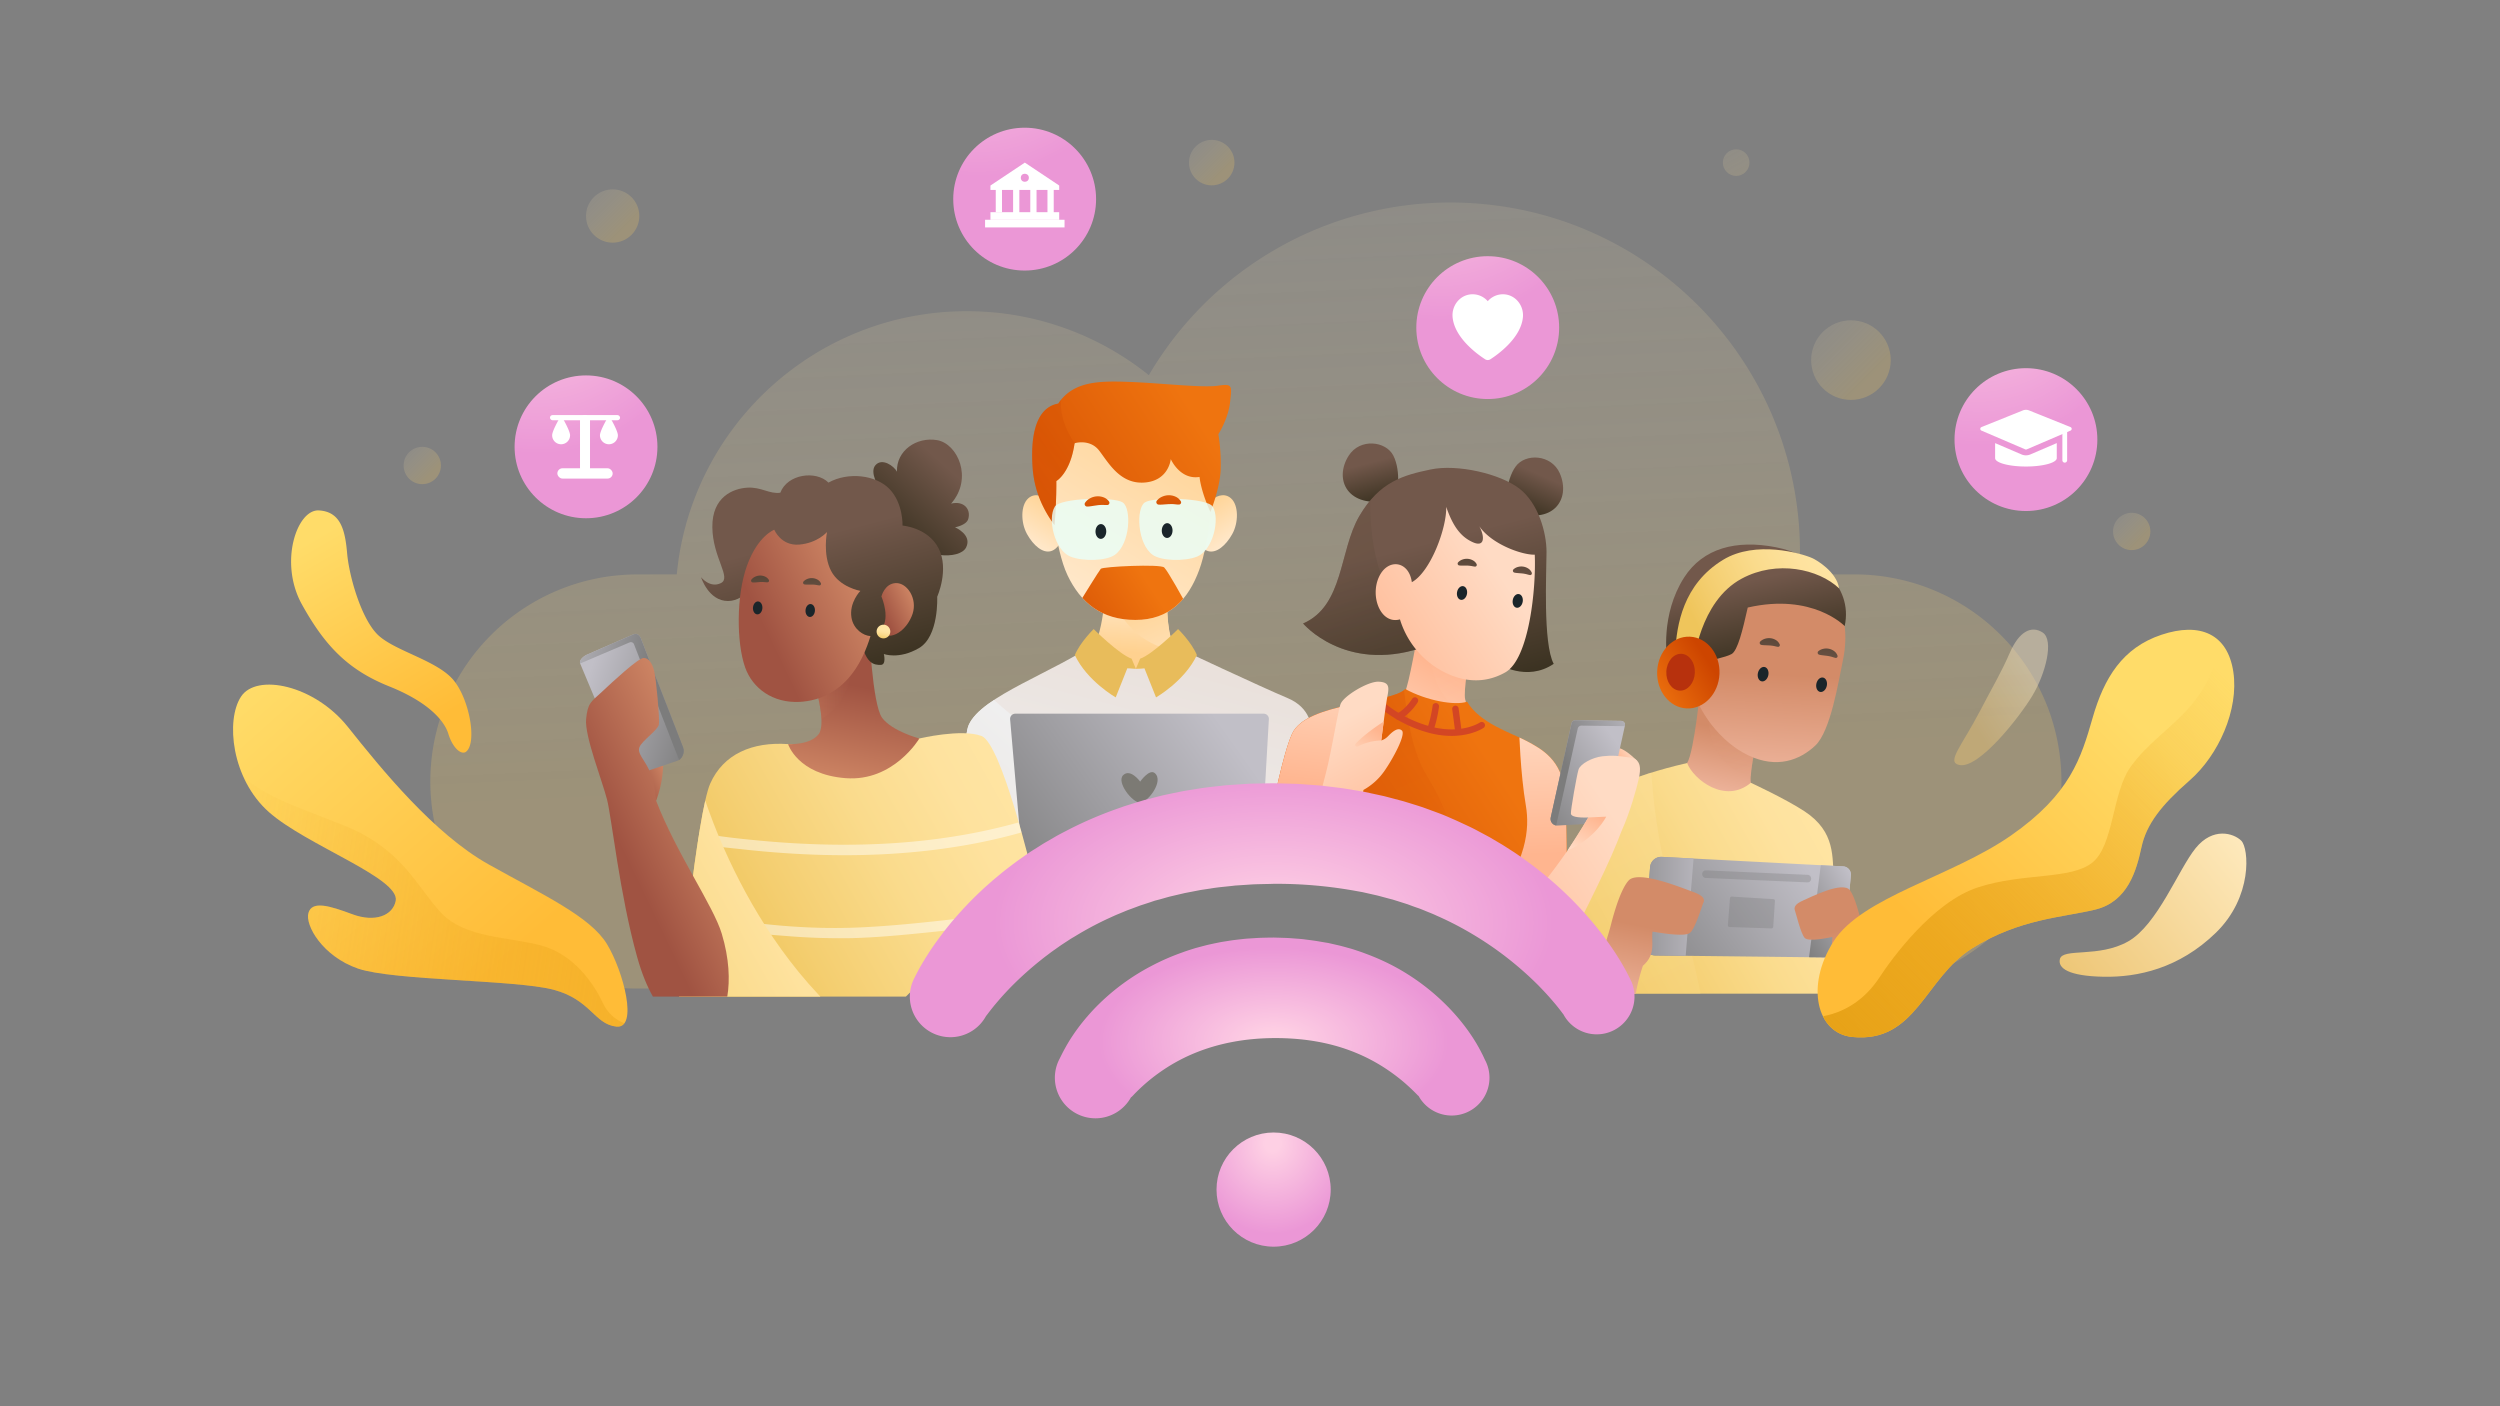<svg xmlns="http://www.w3.org/2000/svg" xmlns:xlink="http://www.w3.org/1999/xlink" viewBox="0 0 1920 1080">
  <rect x="0" y="0" width="1920" height="1080" fill="#808080" stroke="none"/>
  <defs>
    <linearGradient id="linear-gradient" x1="1227.29" x2="1411.15" y1="736.76" y2="633.72" gradientUnits="userSpaceOnUse">
      <stop offset="0" stop-color="#efc55b"/>
      <stop offset=".2" stop-color="#f4ce70"/>
      <stop offset=".52" stop-color="#fadb8c"/>
      <stop offset=".79" stop-color="#fee29e"/>
      <stop offset="1" stop-color="#ffe5a4"/>
    </linearGradient>
    <linearGradient id="linear-gradient-2" x1="1315.28" x2="1326.09" y1="614.78" y2="560.09" gradientUnits="userSpaceOnUse">
      <stop offset="0" stop-color="#f1b9a2"/>
      <stop offset="1" stop-color="#d38b68"/>
    </linearGradient>
    <linearGradient id="linear-gradient-3" x1="647.28" x2="663.84" y1="611.68" y2="527.92" gradientUnits="userSpaceOnUse">
      <stop offset=".01" stop-color="#d38b68"/>
      <stop offset="1" stop-color="#a05342"/>
    </linearGradient>
    <linearGradient id="linear-gradient-4" x1="1161.36" x2="958.28" y1="600.3" y2="733.09" gradientUnits="userSpaceOnUse">
      <stop offset=".02" stop-color="#ef740f"/>
      <stop offset="1" stop-color="#cd4500"/>
    </linearGradient>
    <linearGradient id="linear-gradient-5" x1="1117.91" x2="1086.97" y1="538.08" y2="419.15" gradientUnits="userSpaceOnUse">
      <stop offset="0" stop-color="#38301f"/>
      <stop offset="1" stop-color="#72584b"/>
    </linearGradient>
    <linearGradient id="linear-gradient-6" x1="1167.6" x2="1244.83" y1="629.55" y2="574.66" gradientUnits="userSpaceOnUse">
      <stop offset=".04" stop-color="#7c7c7c"/>
      <stop offset="1" stop-color="#c1bfc7"/>
    </linearGradient>
    <linearGradient id="linear-gradient-7" x1="130.46" x2="354.41" y1="600.72" y2="787.93" gradientTransform="rotate(8.4 638.415 923.936)" gradientUnits="userSpaceOnUse">
      <stop offset=".01" stop-color="#ffdc69"/>
      <stop offset="1" stop-color="#ffbc37"/>
    </linearGradient>
    <linearGradient xlink:href="#linear-gradient-7" id="linear-gradient-8" x1="1725.56" x2="1528.42" y1="618.08" y2="740.77" gradientTransform="rotate(-13.6 1468.255 886.478)"/>
    <linearGradient xlink:href="#linear-gradient-6" id="linear-gradient-9" x1="1247.42" x2="1387.62" y1="764.21" y2="664.57"/>
    <linearGradient id="linear-gradient-10" x1="1072.38" x2="1113.18" y1="586.6" y2="514.12" gradientUnits="userSpaceOnUse">
      <stop offset=".06" stop-color="#ffdbc4"/>
      <stop offset="1" stop-color="#ffb58f"/>
    </linearGradient>
    <linearGradient id="linear-gradient-11" x1="901.32" x2="848.04" y1="474.41" y2="675.53" gradientUnits="userSpaceOnUse">
      <stop offset=".04" stop-color="#e9dfd9"/>
      <stop offset="1" stop-color="#efefef"/>
    </linearGradient>
    <linearGradient id="linear-gradient-12" x1="874.66" x2="871.14" y1="446.97" y2="501.37" gradientUnits="userSpaceOnUse">
      <stop offset=".06" stop-color="#ffebd2"/>
      <stop offset="1" stop-color="#ffd18f"/>
    </linearGradient>
    <linearGradient xlink:href="#linear-gradient-12" id="linear-gradient-13" x1="812.68" x2="919.56" y1="488.07" y2="313.99"/>
    <linearGradient xlink:href="#linear-gradient-4" id="linear-gradient-14" x1="921.99" x2="749.89" y1="316.62" y2="429.15"/>
    <linearGradient xlink:href="#linear-gradient-6" id="linear-gradient-15" x1="396.71" x2="487.03" y1="589.53" y2="525.34" gradientTransform="matrix(-.93 .38 .19 1.11 802.11 -241.26)"/>
    <linearGradient xlink:href="#linear-gradient" id="linear-gradient-16" x1="554.28" x2="783.96" y1="715.05" y2="586.33"/>
    <linearGradient id="linear-gradient-17" x1="920.58" x2="957.54" y1="-219.81" y2="616.03" gradientUnits="userSpaceOnUse">
      <stop offset="0" stop-color="#fff" stop-opacity="0"/>
      <stop offset=".97" stop-color="#edc564"/>
    </linearGradient>
    <linearGradient xlink:href="#linear-gradient" id="linear-gradient-19" x1="1330.99" x2="1148.28" y1="961.35" y2="547.76"/>
    <linearGradient xlink:href="#linear-gradient-2" id="linear-gradient-21" x1="1377.23" x2="1333.49" y1="634.39" y2="535.38"/>
    <linearGradient xlink:href="#linear-gradient-2" id="linear-gradient-22" x1="1355.63" x2="1356.35" y1="605.02" y2="517.12" gradientTransform="rotate(2.6 1344.637 541.308)"/>
    <linearGradient xlink:href="#linear-gradient-5" id="linear-gradient-23" x1="1352.59" x2="1336.18" y1="509.85" y2="446.79" gradientTransform="rotate(2.6 1344.637 541.308)"/>
    <linearGradient xlink:href="#linear-gradient" id="linear-gradient-24" x1="1297.63" x2="1400.05" y1="477.28" y2="419.88" gradientTransform="rotate(2.6 1344.637 541.308)"/>
    <linearGradient xlink:href="#linear-gradient-4" id="linear-gradient-25" x1="1266.55" x2="1309.86" y1="539.37" y2="508.58" gradientTransform="rotate(90 1297.2 518.2)"/>
    <linearGradient xlink:href="#linear-gradient-5" id="linear-gradient-26" x1="1394.51" x2="1391.81" y1="532.6" y2="583.45" gradientTransform="rotate(2.2 3195.391 828.291)"/>
    <linearGradient xlink:href="#linear-gradient-5" id="linear-gradient-27" x1="1349.59" x2="1346.89" y1="530.21" y2="581.06" gradientTransform="rotate(2.2 3195.391 828.291)"/>
    <linearGradient xlink:href="#linear-gradient-6" id="linear-gradient-29" x1="1206.39" x2="1298.55" y1="711.63" y2="711.63" gradientTransform="translate(17.54 -28.43)"/>
    <linearGradient xlink:href="#linear-gradient-6" id="linear-gradient-30" x1="1377.44" x2="1431.31" y1="728.76" y2="693.19" gradientTransform="rotate(3.2 1426.823 745.051)"/>
    <linearGradient xlink:href="#linear-gradient-2" id="linear-gradient-31" x1="1253.73" x2="1267.27" y1="780.99" y2="712.5"/>
    <linearGradient xlink:href="#linear-gradient-2" id="linear-gradient-32" x1="1271.69" x2="1283.59" y1="776.23" y2="716.05" gradientTransform="matrix(-1 0 0 1 2690 0)"/>
    <linearGradient xlink:href="#linear-gradient-10" id="linear-gradient-34" x1="1164.53" x2="1119.4" y1="588.85" y2="486.68"/>
    <linearGradient xlink:href="#linear-gradient-11" id="linear-gradient-36" x1="696.67" x2="830" y1="747.04" y2="598.89"/>
    <linearGradient xlink:href="#linear-gradient-12" id="linear-gradient-38" x1="941.62" x2="897.94" y1="538.88" y2="440"/>
    <linearGradient xlink:href="#linear-gradient-12" id="linear-gradient-39" x1="787.28" x2="812.79" y1="423.56" y2="382.02"/>
    <linearGradient xlink:href="#linear-gradient-12" id="linear-gradient-40" x1="779.6" x2="805.1" y1="423.56" y2="382.02" gradientTransform="matrix(-1 0 0 1 1727.44 0)"/>
    <linearGradient xlink:href="#linear-gradient-4" id="linear-gradient-42" x1="885.85" x2="800.53" y1="449.91" y2="505.69"/>
    <linearGradient xlink:href="#linear-gradient-4" id="linear-gradient-44" x1="730.94" x2="818.8" y1="440.48" y2="342.86"/>
    <linearGradient xlink:href="#linear-gradient-4" id="linear-gradient-45" x1="897.14" x2="897.86" y1="358.7" y2="400.46"/>
    <linearGradient xlink:href="#linear-gradient-4" id="linear-gradient-46" x1="842.08" x2="842.8" y1="359.65" y2="401.41"/>
    <linearGradient xlink:href="#linear-gradient-6" id="linear-gradient-47" x1="752.58" x2="938.88" y1="689.73" y2="557.33"/>
    <linearGradient xlink:href="#linear-gradient-3" id="linear-gradient-48" x1="515.57" x2="489.32" y1="591.43" y2="604.01"/>
    <linearGradient xlink:href="#linear-gradient-6" id="linear-gradient-50" x1="437.04" x2="515.97" y1="548.56" y2="515.36" gradientTransform="matrix(-.93 .38 .19 1.11 802.11 -241.26)"/>
    <linearGradient xlink:href="#linear-gradient" id="linear-gradient-52" x1="445.36" x2="630.34" y1="795.55" y2="691.88"/>
    <linearGradient xlink:href="#linear-gradient-3" id="linear-gradient-54" x1="607.1" x2="654.95" y1="529.79" y2="529.79"/>
    <linearGradient xlink:href="#linear-gradient-5" id="linear-gradient-55" x1="682.64" x2="731.1" y1="416.28" y2="362.43"/>
    <linearGradient xlink:href="#linear-gradient-5" id="linear-gradient-56" x1="653.47" x2="624.79" y1="522.68" y2="412.45"/>
    <linearGradient xlink:href="#linear-gradient-4" id="linear-gradient-58" x1="1122.57" x2="998.13" y1="805.36" y2="523.68"/>
    <linearGradient xlink:href="#linear-gradient-10" id="linear-gradient-59" x1="1014.39" x2="1002.87" y1="500.41" y2="603.77"/>
    <linearGradient xlink:href="#linear-gradient-10" id="linear-gradient-60" x1="1196.55" x2="1200.87" y1="543.2" y2="655.52"/>
    <linearGradient xlink:href="#linear-gradient-5" id="linear-gradient-61" x1="1058.69" x2="1050.27" y1="388.21" y2="355.84"/>
    <linearGradient xlink:href="#linear-gradient-5" id="linear-gradient-62" x1="1062.08" x2="1053.66" y1="389.42" y2="357.05" gradientTransform="matrix(-.99 -.16 -.16 .99 2279.06 177.97)"/>
    <linearGradient xlink:href="#linear-gradient-5" id="linear-gradient-64" x1="1113.45" x2="988.29" y1="646.21" y2="362.88"/>
    <linearGradient xlink:href="#linear-gradient-10" id="linear-gradient-65" x1="1159.49" x2="1036.18" y1="435.81" y2="516.44"/>
    <linearGradient xlink:href="#linear-gradient-10" id="linear-gradient-66" x1="1254.94" x2="1242.5" y1="576.5" y2="584.64"/>
    <linearGradient xlink:href="#linear-gradient-6" id="linear-gradient-68" x1="1202.54" x2="1270.83" y1="594.56" y2="565.84"/>
    <linearGradient xlink:href="#linear-gradient-10" id="linear-gradient-69" x1="1254.85" x2="1100.64" y1="629.21" y2="730.05"/>
    <linearGradient xlink:href="#linear-gradient-10" id="linear-gradient-70" x1="1209.56" x2="1226.66" y1="656.27" y2="626.28"/>
    <linearGradient xlink:href="#linear-gradient-5" id="linear-gradient-71" x1="1171.14" x2="1168.58" y1="402.9" y2="451.06"/>
    <linearGradient xlink:href="#linear-gradient-5" id="linear-gradient-72" x1="1128.6" x2="1126.04" y1="400.64" y2="448.8"/>
    <linearGradient xlink:href="#linear-gradient-3" id="linear-gradient-73" x1="670.48" x2="587.49" y1="443.59" y2="483.36"/>
    <linearGradient xlink:href="#linear-gradient-3" id="linear-gradient-74" x1="705.65" x2="678.26" y1="458.48" y2="471.61"/>
    <linearGradient xlink:href="#linear-gradient-5" id="linear-gradient-75" x1="628.84" x2="626.44" y1="416.02" y2="461.05" gradientTransform="matrix(1 -.09 .09 1 -41.93 57.11)"/>
    <linearGradient xlink:href="#linear-gradient-5" id="linear-gradient-76" x1="589.07" x2="586.68" y1="413.91" y2="458.93" gradientTransform="matrix(1 -.09 .09 1 -41.93 57.11)"/>
    <linearGradient xlink:href="#linear-gradient" id="linear-gradient-77" x1="677.23" x2="678.71" y1="491.39" y2="483.86"/>
    <linearGradient xlink:href="#linear-gradient-3" id="linear-gradient-78" x1="566.51" x2="480.11" y1="616" y2="657.4"/>
    <linearGradient xlink:href="#linear-gradient-10" id="linear-gradient-79" x1="1021.32" x2="1073.64" y1="550.46" y2="652.22"/>
    <linearGradient xlink:href="#linear-gradient-10" id="linear-gradient-80" x1="1034.48" x2="1050.46" y1="587.28" y2="558.9" gradientTransform="rotate(5 1036.953 638.757)"/>
    <linearGradient id="linear-gradient-81" x1="394.17" x2="443" y1="519.8" y2="557.21" gradientTransform="matrix(-1 -.08 -.08 1 1996.51 30.22)" gradientUnits="userSpaceOnUse">
      <stop offset=".04" stop-color="#ffebc0"/>
      <stop offset=".97" stop-color="#edc574"/>
    </linearGradient>
    <linearGradient xlink:href="#linear-gradient-7" id="linear-gradient-82" x1="171.41" x2="277.56" y1="473.89" y2="606.86"/>
    <linearGradient id="linear-gradient-84" x1="122.58" x2="467.25" y1="761.04" y2="761.04" gradientTransform="rotate(8.4 638.415 923.936)" gradientUnits="userSpaceOnUse">
      <stop offset="0" stop-color="#e7a217" stop-opacity="0"/>
      <stop offset="1" stop-color="#e7a217"/>
    </linearGradient>
    <linearGradient xlink:href="#linear-gradient-84" id="linear-gradient-86" x1="1819.48" x2="1469.05" y1="636.61" y2="846.56" gradientTransform="rotate(-13.6 1468.255 886.478)"/>
    <linearGradient xlink:href="#linear-gradient-81" id="linear-gradient-87" x1="1788.6" x2="1621.88" y1="692.12" y2="802.92" gradientTransform="rotate(-5.6 1262.238 1129.535)"/>
    <linearGradient xlink:href="#linear-gradient-17" id="linear-gradient-88" x1="432.21" x2="481.17" y1="127.57" y2="176.53"/>
    <linearGradient xlink:href="#linear-gradient-17" id="linear-gradient-89" x1="297.46" x2="331.77" y1="330.66" y2="364.96"/>
    <linearGradient xlink:href="#linear-gradient-17" id="linear-gradient-90" x1="1610.3" x2="1644.6" y1="381.3" y2="415.6"/>
    <linearGradient xlink:href="#linear-gradient-17" id="linear-gradient-91" x1="897.89" x2="939.68" y1="92.17" y2="133.96"/>
    <linearGradient xlink:href="#linear-gradient-17" id="linear-gradient-92" x1="1293.26" x2="1361.66" y1="51.4" y2="176.68"/>
    <linearGradient xlink:href="#linear-gradient-17" id="linear-gradient-93" x1="1364.27" x2="1437.41" y1="219.31" y2="292.45"/>
    <clipPath id="clip-path">
      <path d="M1225.05 615.62c14-19.37 85.1-32.75 85.1-32.75l34.5 18.31s26.25 12.11 41.11 21.83c24.43 16 21.22 35.92 22.63 52.11s-4.58 88-4.58 88h-210.56s17.83-128.12 31.8-147.5Z" class="cls-1"/>
    </clipPath>
    <clipPath id="clip-path-2">
      <path d="M1306.18 525.83s-4.84 51-10.47 60.21c4.93 12.68 29.23 31.69 48.94 15.14-1.4-8.1 5.92-39.14 5.92-39.14Z" class="cls-2"/>
    </clipPath>
    <clipPath id="clip-path-3">
      <path d="m1276.23 658.07 139.34 7.31a6.29 6.29 0 0 1 5.92 6.88L1416 729.7a6.28 6.28 0 0 1-6.33 5.68l-138.58-1.59a8.57 8.57 0 0 1-8.44-9.24l4.61-58.6a8.56 8.56 0 0 1 8.97-7.88Z" class="cls-9"/>
    </clipPath>
    <clipPath id="clip-path-4">
      <path d="M1089 485.79s-7 40.08-9.84 45.2-13.12 8-13.12 8 12.16 20.16 35.52 22.08 31.78-11.56 31.78-11.56-8.42-6-8.42-15.64 3.84-34.24 3.84-34.24Z" class="cls-10"/>
    </clipPath>
    <clipPath id="clip-path-5">
      <path d="M738.92 672.27s-1.51-100.53 5.08-115.52c9.92-22.4 66.08-40.64 98.5-63.68l59.28 3.19s68.14 32 86.7 39.69 19.2 22.4 19.52 31.36-9.6 52.48-9.6 52.48-70.68 72-259.48 52.48Z" class="cls-11"/>
    </clipPath>
    <clipPath id="clip-path-6">
      <path d="M847.92 464.38s-1.69 19.45-6.64 29.31c4.75 12.92 17.43 18.7 31.78 19.92s28.76-17.35 28.76-17.35-5.59-6.9-5.46-34.51c-23.6-5.21-48.44 2.63-48.44 2.63Z" class="cls-12"/>
    </clipPath>
    <clipPath id="clip-path-7">
      <path d="M807.08 378.7s2.88 42.37 12.8 63.17 25.92 34.24 52.12 34.24 40.64-15.68 49-38.4 9.6-59 9.6-59-7.36-56.19-61.76-56.19-61.76 56.18-61.76 56.18Z" class="cls-13"/>
    </clipPath>
    <clipPath id="clip-path-8">
      <path d="M825.3 340.4s11.7-3.65 18.9 5.71S860.28 372 879 370.59s20.16-18 20.16-18 7 16.1 22.08 13.7c1.44 12.48 8.36 26.9 8.36 26.9s7.4-18.1 7.88-32.74a143.68 143.68 0 0 0-1.76-27s7.6-11.76 9-24.72 1.92-14.16-9.6-12.48-42.4-1.92-66.32-2.88-44.32-1-56.08 16.56c-21.12 3.84-20.64 35-19.68 49.2s5.68 29 16.79 44.13c1.69-18.45 1.45-33.81 1.45-33.81s10.72-5.96 14.02-29.05Z" class="cls-14"/>
    </clipPath>
    <clipPath id="clip-path-9">
      <path d="m486.53 487.15-35.74 15.64c-2 .86-6.24 3.9-5.24 6.79l35.63 85a2.72 2.72 0 0 0 3.46 1.8l35.7-12.17c3.63-1.24 5.73-6.34 4.22-10.26l-32.47-83.94c-1.28-2.58-3.16-3.86-5.56-2.86Z" class="cls-15"/>
    </clipPath>
    <clipPath id="clip-path-10">
      <path d="M521.48 765.39s13.92-141.12 24-163.68 32.16-32.16 59.76-30.24 100.83-4.32 100.83-4.32 32.46-7.69 47.73-1.92 38.76 104.64 38.76 104.64l-96.84 95.52Z" class="cls-16"/>
    </clipPath>
    <clipPath id="clip-path-11">
      <path d="M667.4 482.19s2.4 58.8 10.08 69.12 28.59 15.84 28.59 15.84-19.71 33.36-56.67 30.48-44.16-26.16-44.16-26.16 17 1 23.52-7.68-3.89-41.52-3.89-41.52Z" class="cls-3"/>
    </clipPath>
    <clipPath id="clip-path-12">
      <path d="M976.76 622.81s8.44-43.91 15.6-59.36c11.34-24.47 76.14-22.82 86.82-34.33 16.26 9 38.49 13 47.54 9.76 9.8 16.65 34.06 24 45.58 30.14s27.73 14.6 29.44 40.22c2.14 32 2.14 76.09-1.26 116.79-52.16-27.78-223.72-103.22-223.72-103.22Z" class="cls-4"/>
    </clipPath>
    <clipPath id="clip-path-13">
      <path d="M1000.77 478.84s31.68 37.68 90 19c32.16-1.92 59.76 12 59.76 12s21.84 14.16 42.72 0c-8.4-15.6-5.52-71-5.52-85.92s-6.24-37.44-20.88-48.72-47.52-19-68.16-14.64-39.12 9.12-54.72 35.76-11.76 68.84-43.2 82.52Z" class="cls-5"/>
    </clipPath>
    <clipPath id="clip-path-14">
      <path d="m1209.9 553.14 35.19.51a3 3 0 0 1 2.86 3.61l-16 72.63a3 3 0 0 1-2.74 2.33l-33 1.8a5.1 5.1 0 0 1-5.25-6.18l16-72.37a3 3 0 0 1 2.94-2.33Z" class="cls-6"/>
    </clipPath>
    <clipPath id="clip-path-15">
      <path d="M473.35 788.42c17 1.85 5.58-42.28-7.22-63.4s-49-37.75-90.89-61.18-82.27-73.16-108-105.48-70.13-41.53-82.1-23.4-7.35 63.25 21.39 88.72 100.65 50.64 97.39 68.1c-2.11 11.26-15.76 16.9-33.36 10.33s-30.94-10.54-33.68-1 11 33.46 38.12 42.77 121 8.57 149.91 16.17 31.47 26.53 48.44 28.37Z" class="cls-7"/>
    </clipPath>
    <clipPath id="clip-path-16">
      <path d="M1422.51 796.39c-27.16-2.74-36.18-39-14.39-73.3s90.68-49.65 136.29-81.4 53.9-59.65 62.73-90.41 23-53.78 52.8-63.76 50.91-.57 55.26 28.47-11.38 64-33.56 83.35-33.19 33.82-37 51.4-10.39 41.74-35.48 47.82-58.19 7-94.58 29.78-43.01 73-92.07 68.05Z" class="cls-8"/>
    </clipPath>
    <radialGradient id="radial-gradient" cx="977.26" cy="878.54" r="62.4" gradientTransform="matrix(1 0 0 1.12 0 -105.99)" gradientUnits="userSpaceOnUse">
      <stop offset=".09" stop-color="#fed0e4"/>
      <stop offset="1" stop-color="#eb97d6"/>
    </radialGradient>
    <radialGradient xlink:href="#radial-gradient" id="radial-gradient-2" cx="978.13" cy="1312.74" r="215.07" gradientTransform="scale(1 .54)"/>
    <radialGradient xlink:href="#radial-gradient" id="radial-gradient-3" cx="978.13" cy="1481.58" r="134.39" gradientTransform="scale(1 .54)"/>
    <radialGradient xlink:href="#radial-gradient" id="radial-gradient-4" cx="1105.78" cy="173.74" r="140.71"/>
    <radialGradient xlink:href="#radial-gradient" id="radial-gradient-5" cx="750.13" cy="75.06" r="140.71"/>
    <radialGradient xlink:href="#radial-gradient" id="radial-gradient-6" cx="782.18" cy="126" r="20.71"/>
    <radialGradient xlink:href="#radial-gradient" id="radial-gradient-7" cx="413.25" cy="265.3" r="140.71"/>
    <radialGradient xlink:href="#radial-gradient" id="radial-gradient-8" cx="1519.12" cy="259.74" r="140.71"/>
    <style>
      .cls-1{fill:url(#linear-gradient)}.cls-2{fill:url(#linear-gradient-2)}.cls-3{fill:url(#linear-gradient-3)}.cls-4{fill:url(#linear-gradient-4)}.cls-5{fill:url(#linear-gradient-5)}.cls-6{fill:url(#linear-gradient-6)}.cls-7{fill:url(#linear-gradient-7)}.cls-8{fill:url(#linear-gradient-8)}.cls-9{fill:url(#linear-gradient-9)}.cls-10{fill:url(#linear-gradient-10)}.cls-11{fill:url(#linear-gradient-11)}.cls-12{fill:url(#linear-gradient-12)}.cls-13{fill:url(#linear-gradient-13)}.cls-14{fill:url(#linear-gradient-14)}.cls-15{fill:url(#linear-gradient-15)}.cls-16{fill:url(#linear-gradient-16)}.cls-28{fill:#1a252a}.cls-36{fill:#707070;opacity:.28}.cls-49{fill:#e9fff9;opacity:.82}.cls-52{fill:#e8bc5b}.cls-59{opacity:.48}.cls-60{fill:#fff}.cls-88{fill:none;stroke:#d34624;stroke-linecap:round;stroke-miterlimit:10;stroke-width:5px}.cls-91{fill:#d34624}
    </style>
  </defs>
  <g style="isolation:isolate">
    <path id="BG" d="M1424.19 441.12h-42.37c.36-5.65.56-11.35.56-17.09 0-148.28-120.21-268.49-268.49-268.49a268.36 268.36 0 0 0-231.58 132.59A222.72 222.72 0 0 0 742.41 239c-116.27 0-211.81 88.72-222.65 202.15h-30.27a159.05 159.05 0 0 0-159 159 159.05 159.05 0 0 0 159 159.07H769.4l11.18-76.14a223.42 223.42 0 0 0 134.67-78.43 268.7 268.7 0 0 0 308.16 64.57v90h200.78a159.05 159.05 0 0 0 159-159.05 159.05 159.05 0 0 0-159-159.05Z" style="fill:url(#linear-gradient-17);opacity:.26"/>
    <g id="Layer_2" data-name="Layer 2">
      <path d="M1225.05 615.62c14-19.37 85.1-32.75 85.1-32.75l34.5 18.31s26.25 12.11 41.11 21.83c24.43 16 21.22 35.92 22.63 52.11s-4.58 88-4.58 88h-210.56s17.83-128.12 31.8-147.5Z" class="cls-1"/>
      <g style="clip-path:url(#clip-path)">
        <path d="M1267.16 566.73s-.55 71.72 21.68 134.07 19.8 92.37 19.8 92.37L1138 774.51 1169.67 538Z" style="fill:url(#linear-gradient-19);mix-blend-mode:multiply;opacity:.43"/>
      </g>
      <path d="M1306.18 525.83s-4.84 51-10.47 60.21c4.93 12.68 29.23 31.69 48.94 15.14-1.4-8.1 5.92-39.14 5.92-39.14Z" class="cls-2"/>
      <g style="clip-path:url(#clip-path-2)">
        <path d="M1312.84 544.41s-8.16 55.27 50.88 53.32c23-26.43 10.56-45.47 10.56-45.47Z" style="opacity:.37;fill:url(#linear-gradient-21);mix-blend-mode:multiply"/>
      </g>
      <path d="M1406.93 455.47c10.36 12.46 12.22 33.3 8.59 50.78s-9.6 55.27-21.39 66.36-29.38 18-51.45 7.49-39-34.57-43.34-54 27.37-81.4 27.37-81.4l41-9Z" style="fill:url(#linear-gradient-22)"/>
      <path d="M1416.71 480.83s-24.57-25.69-74.44-14.24c-4 17.79-7.78 33.08-12.4 35.71s-17.13 4.72-19.32 6.19-8.62 9.37-8.62 9.37l-21.63-12.63s-5.35-33 13.16-61.78c14.47-22.48 39.94-29.09 70.33-23.19s59.72 29.19 52.92 60.57Z" style="fill:url(#linear-gradient-23)"/>
      <path d="M1300.75 509.14s4.28-47.18 36.81-64.71c27.11-14.62 59.12-7.41 74.87 7.44-1.92-12.8-17.31-21.75-20.48-23.18-8.28-3.73-43.59-14-68.61 1.25-30.89 18.8-35.63 50.35-36.72 70.21 3.9 3.18 14.13 8.99 14.13 8.99Z" style="fill:url(#linear-gradient-24)"/>
      <ellipse cx="1296.62" cy="516.52" rx="27.58" ry="23.95" style="fill:url(#linear-gradient-25)" transform="rotate(-87.4 1296.631 516.516)"/>
      <ellipse cx="1290.68" cy="516.25" rx="14.15" ry="10.96" style="fill:#b7310d" transform="rotate(-87.4 1290.695 516.243)"/>
      <ellipse cx="1399" cy="525.89" class="cls-28" rx="5.63" ry="4.09" transform="rotate(-78 1398.982 525.899)"/>
      <ellipse cx="1354.09" cy="517.77" class="cls-28" rx="5.63" ry="4.09" transform="rotate(-78 1354.073 517.782)"/>
      <path d="M1411.17 503.44a7.33 7.33 0 0 0-2.78-3.55 10 10 0 0 0-4-1.68 10.09 10.09 0 0 0-4.21.12 8.64 8.64 0 0 0-3.66 1.78 1.55 1.55 0 0 0-.19 2.18 1.53 1.53 0 0 0 .73.48l.2.06a9.22 9.22 0 0 0 1.75.33c.55.11 1.08.14 1.58.21l2.88.36c.91.14 1.78.3 2.68.53s1.86.59 2.76.82l.65.17a1.39 1.39 0 0 0 1.69-1 1.43 1.43 0 0 0-.08-.81Z" style="fill:url(#linear-gradient-26)"/>
      <path d="M1366.77 494.83a7.33 7.33 0 0 0-3-3.33 9.92 9.92 0 0 0-4.16-1.36 10.46 10.46 0 0 0-4.19.44 8.75 8.75 0 0 0-3.51 2.07 1.55 1.55 0 0 0 .74 2.61l.21.05a11.62 11.62 0 0 0 1.77.19c.55.06 1.08.06 1.6.08l2.89.13c.92.07 1.8.17 2.72.32s1.89.45 2.81.61l.66.12a1.38 1.38 0 0 0 1.6-1.12 1.3 1.3 0 0 0-.14-.81Z" style="fill:url(#linear-gradient-27)"/>
      <path d="m1276.23 658.07 139.34 7.31a6.29 6.29 0 0 1 5.92 6.88L1416 729.7a6.28 6.28 0 0 1-6.33 5.68l-138.58-1.59a8.57 8.57 0 0 1-8.44-9.24l4.61-58.6a8.56 8.56 0 0 1 8.97-7.88Z" class="cls-9"/>
      <g style="clip-path:url(#clip-path-3)">
        <path d="m1290.1 644.32 10.82 11.87-7.5 92.52-29.1 30.8-57.09-57.02 54.21-76.7 28.66-1.47z" style="fill:url(#linear-gradient-29)"/>
        <path d="m1397.53 765.13-10.44-12.22 11.66-91.4 28.93-30.67 55.2 58.86-56.66 74.89-28.69.54z" style="fill:url(#linear-gradient-30)"/>
      </g>
      <path d="M1220 763s13.55-38.38 17.07-52.28 8.44-28.7 13.74-34.51c7.39-8.1 40.67 5.63 49.12 8.63s9.5 5.81 8.27 8.45-6 19.36-10.21 23.06-26.58-.53-28.87-.88c-1.06 7.92 2.81 17.43-7.37 26.22a158.63 158.63 0 0 0-5.53 21.49Z" style="fill:url(#linear-gradient-31)"/>
      <path d="M1434.85 763s-1.35-35-3.95-47.73-6.21-26.2-10.11-31.5c-5.44-7.39-29.94 5.15-36.17 7.88s-7 5.3-6.09 7.71 4.41 17.68 7.52 21 19.57-.48 21.26-.8c-2 24-3.5 43.55-3.5 43.55Z" style="fill:url(#linear-gradient-32)"/>
      <rect width="83.75" height="5.81" x="1307.27" y="670.11" class="cls-36" rx="2.64" transform="rotate(2.5 1348.257 672.562)"/>
      <path d="m1328.62 689.79-1.62 20.76a1.3 1.3 0 0 0 1.26 1.41l32.22 1.06a1.32 1.32 0 0 0 1.36-1.22l1.31-19.88a1.3 1.3 0 0 0-1.23-1.39l-31.92-1.95a1.31 1.31 0 0 0-1.38 1.21Z" class="cls-36"/>
      <path d="M1089 485.79s-7 40.08-9.84 45.2-13.12 8-13.12 8 12.16 20.16 35.52 22.08 31.78-11.56 31.78-11.56-8.42-6-8.42-15.64 3.84-34.24 3.84-34.24Z" class="cls-10"/>
      <g style="clip-path:url(#clip-path-4)">
        <path d="M1097 496.48s3.24 69.07 60.17 51.63c17.65-32.07-5-55.22-5-55.22Z" style="opacity:.35;fill:url(#linear-gradient-34);mix-blend-mode:multiply"/>
      </g>
      <path d="M738.92 672.27s-1.51-100.53 5.08-115.52c9.92-22.4 66.08-40.64 98.5-63.68l59.28 3.19s68.14 32 86.7 39.69 19.2 22.4 19.52 31.36-9.6 52.48-9.6 52.48-70.68 72-259.48 52.48Z" class="cls-11"/>
      <g style="clip-path:url(#clip-path-5)">
        <path d="M746.72 521.35s49.34 57.8 203.17 136.2c-114 77.76-231.13 72.64-231.13 72.64l-4.48-194.59Z" style="fill:url(#linear-gradient-36);mix-blend-mode:multiply"/>
      </g>
      <path d="M847.92 464.38s-1.69 19.45-6.64 29.31c4.75 12.92 17.43 18.7 31.78 19.92s28.76-17.35 28.76-17.35-5.59-6.9-5.46-34.51c-23.6-5.21-48.44 2.63-48.44 2.63Z" class="cls-12"/>
      <g style="clip-path:url(#clip-path-6)">
        <path d="M854.5 459.11s15.36 52.89 81.28 39.79c32.64-40.6 11.84-62.06 11.84-62.06Z" style="fill:url(#linear-gradient-38);mix-blend-mode:multiply"/>
      </g>
      <path d="M802.76 382.67s-7-5.28-13 0-5.92 18.72-1 27.52 12 14.79 18.24 13.12 9.44-10.56 9.44-10.56Z" style="fill:url(#linear-gradient-39)"/>
      <path d="M932.36 382.67s7-5.28 13 0 5.92 18.72 1 27.52S934.28 425 928 423.31s-9.44-10.56-9.44-10.56Z" style="fill:url(#linear-gradient-40)"/>
      <path d="M807.08 378.7s2.88 42.37 12.8 63.17 25.92 34.24 52.12 34.24 40.64-15.68 49-38.4 9.6-59 9.6-59-7.36-56.19-61.76-56.19-61.76 56.18-61.76 56.18Z" class="cls-13"/>
      <g style="clip-path:url(#clip-path-7)">
        <path d="M831.23 459.18s12.76-20.67 14.19-22.35 45.82-3.84 48.7-1 15 24.88 15 24.88L908 475l-52.23 7.68-33.6-2.16Z" style="fill:url(#linear-gradient-42)"/>
      </g>
      <path d="M825.3 340.4s11.7-3.65 18.9 5.71S860.28 372 879 370.59s20.16-18 20.16-18 7 16.1 22.08 13.7c1.44 12.48 8.36 26.9 8.36 26.9s7.4-18.1 7.88-32.74a143.68 143.68 0 0 0-1.76-27s7.6-11.76 9-24.72 1.92-14.16-9.6-12.48-42.4-1.92-66.32-2.88-44.32-1-56.08 16.56c-21.12 3.84-20.64 35-19.68 49.2s5.68 29 16.79 44.13c1.69-18.45 1.45-33.81 1.45-33.81s10.72-5.96 14.02-29.05Z" class="cls-14"/>
      <g style="clip-path:url(#clip-path-8)">
        <path d="M814.94 306.94s-4.42 24.92 27.6 52.36c7.54 59.12-49.81 112.6-49.81 112.6l-40.85-155.31 29.28-28.32Z" style="fill:url(#linear-gradient-44);opacity:.24;mix-blend-mode:multiply"/>
      </g>
      <path d="M810.11 389.08c4.17-6.71 45.33-7.75 52.15-3.2s5.88 31.83-6.11 40.28c-6.56 4.63-24.48 5.17-34.1 1.28-12.15-4.9-17.77-28.98-11.94-38.36ZM931.36 389.08c-4.17-6.71-45.33-7.75-52.15-3.2s-5.88 31.83 6.11 40.28c6.56 4.63 24.48 5.17 34.11 1.28 12.15-4.9 17.76-28.98 11.93-38.36Z" class="cls-49"/>
      <ellipse cx="896.32" cy="407.44" class="cls-28" rx="5.69" ry="4.14" transform="rotate(-89.1 896.362 407.424)"/>
      <ellipse cx="845.42" cy="408.15" class="cls-28" rx="5.69" ry="4.14" transform="rotate(-89.1 845.457 408.134)"/>
      <path d="M906.87 385a8.93 8.93 0 0 0-4.16-3.6 12.37 12.37 0 0 0-5.23-1.06 12.76 12.76 0 0 0-5 1.14 10.54 10.54 0 0 0-4 3 1.88 1.88 0 0 0 .29 2.64 1.77 1.77 0 0 0 1 .41h.26a13 13 0 0 0 2.17 0c.68 0 1.32-.08 1.94-.13l3.53-.24c1.12 0 2.21-.06 3.33 0s2.37.27 3.5.33h.82a1.68 1.68 0 0 0 1.78-1.58 1.71 1.71 0 0 0-.23-.91Z" style="fill:url(#linear-gradient-45)"/>
      <path d="M851.72 385.13a9 9 0 0 0-4.43-3.27 12.15 12.15 0 0 0-5.3-.64 12.54 12.54 0 0 0-4.9 1.52 10.39 10.39 0 0 0-3.71 3.29 1.89 1.89 0 0 0 1.5 3h.26a13.05 13.05 0 0 0 2.16-.19c.68-.05 1.31-.19 1.93-.28l3.5-.52a33.25 33.25 0 0 1 3.32-.25c1.09-.05 2.38.08 3.51.06h.82a1.68 1.68 0 0 0 1.65-1.71 1.63 1.63 0 0 0-.31-1.01Z" style="fill:url(#linear-gradient-46)"/>
      <path d="M839.93 483.12s19.67 19.52 29.13 22.75c2.33 5.38 3.29 7.74 3.29 7.74l-6.58-.36-8.91 22.35s-21.91-12.49-31.4-32.5c4.23-10.05 14.47-19.98 14.47-19.98ZM904.76 483.12s-19.67 19.52-29.13 22.75c-2.33 5.38-3.28 7.74-3.28 7.74l6.57-.36 8.92 22.35s21.91-12.49 31.39-32.5c-4.23-10.05-14.47-19.98-14.47-19.98Z" class="cls-52"/>
      <path d="m784.92 657.7-9.14-105.2a4 4 0 0 1 4-4.39h190.71a4 4 0 0 1 4 4.27l-6 105.2a4 4 0 0 1-4 3.81H788.94a4 4 0 0 1-4.02-3.69Z" style="fill:url(#linear-gradient-47)"/>
      <path d="M875.65 616.47c-6.08 0-18.56-15.92-13-21.2s13 5 13 5 7-10 11.2-6.55c7.38 6.17-5.58 22.75-11.2 22.75Z" style="fill:#7c7a74"/>
      <path d="M503.89 615a85.29 85.29 0 0 0 5.42-27c-13.1-.38-32.54-1.34-32.78 7.54S503.89 615 503.89 615Z" style="fill:url(#linear-gradient-48)"/>
      <path d="m486.53 487.15-35.74 15.64c-2 .86-6.24 3.9-5.24 6.79l35.63 85a2.72 2.72 0 0 0 3.46 1.8l35.7-12.17c3.63-1.24 5.73-6.34 4.22-10.26l-32.47-83.94c-1.28-2.58-3.16-3.86-5.56-2.86Z" class="cls-15"/>
      <g style="clip-path:url(#clip-path-9)">
        <path d="m443.56 510.43 39.93-17.05A2.6 2.6 0 0 1 487 495l41.27 106 36.29-55.9-65.9-72.17-36 8.17s-24.42 17.78-19.1 29.33Z" style="fill:url(#linear-gradient-50)"/>
      </g>
      <path d="M521.48 765.39s13.92-141.12 24-163.68 32.16-32.16 59.76-30.24 100.83-4.32 100.83-4.32 32.46-7.69 47.73-1.92 38.76 104.64 38.76 104.64l-96.84 95.52Z" class="cls-16"/>
      <g style="clip-path:url(#clip-path-10)">
        <g class="cls-59">
          <path d="M518.72 640c14.54 9.32 33 10.21 49.7 12.08 19.12 2.15 38.31 3.64 57.53 4.32 38 1.33 76.24-.57 113.78-7a430.06 430.06 0 0 0 62.57-15.52c4.86-1.61 2.78-9.34-2.13-7.71-70.36 23.25-145.5 26.29-218.8 19.24-10.54-1-21.1-2.14-31.57-3.68-9.49-1.39-18.87-3.43-27-8.67-4.35-2.78-8.37 4.14-4 6.91Z" class="cls-60"/>
        </g>
        <g class="cls-59">
          <path d="M502 696.78c11 8.64 26.53 11.55 39.91 14.18a517.36 517.36 0 0 0 59.88 7.71 505.48 505.48 0 0 0 52.5 1.82c19.1-.51 38.2-2.33 57.2-4.27 21.44-2.2 43.12-4.43 64.23-8.87 5-1.05 2.91-8.77-2.12-7.71-18.14 3.81-36.68 5.85-55.09 7.84-19.17 2.07-38.41 3.87-57.68 4.76-35.59 1.66-72.17-1.36-107.25-7.25A243.15 243.15 0 0 1 526 699c-6.17-1.79-13.16-3.79-18.3-7.84-4-3.14-9.71 2.48-5.66 5.66Z" class="cls-60"/>
        </g>
        <path d="M536 596.57S572.36 739.67 684 810H404.34Z" style="fill:url(#linear-gradient-52);mix-blend-mode:multiply"/>
      </g>
      <path d="M667.4 482.19s2.4 58.8 10.08 69.12 28.59 15.84 28.59 15.84-19.71 33.36-56.67 30.48-44.16-26.16-44.16-26.16 17 1 23.52-7.68-3.89-41.52-3.89-41.52Z" class="cls-3"/>
      <g style="clip-path:url(#clip-path-11)">
        <path d="M654.86 502s3.77 44.69-37.05 55.52c-22.76-5.67-2.16-52-2.16-52Z" style="fill:url(#linear-gradient-54);opacity:.41;mix-blend-mode:multiply"/>
      </g>
      <path d="M675.42 374.82s-8.08-12-3-17.65 14.06.59 16.45 5.08c-.6-16.15 15-26.92 30.81-24.23s27.83 29.32 10.77 48.76c9.58-2.39 15.45 4.12 13.17 11.82-1.44 4.87-10.17 6.36-10.17 6.36s13.46 5.75 8.52 15.48-33.8 8.52-49.36-8.83c-8.36-13.16-17.19-36.79-17.19-36.79Z" style="fill:url(#linear-gradient-55)"/>
      <path d="M581.49 443.32s-7.48 18.25-22.44 18.25-20.64-18.25-20.64-18.25 6.88 8.68 15.25 4.49-6.28-19.3-6.58-42.85 16.16-29.84 26.93-30.44 16.9 5.08 25.27 3.89c5.39-14.36 27.38-17.35 37-7.78 15-8.38 36.5-6 47 5.08s9.87 27.93 9.87 27.93 19.74 1.5 27.82 17.75-1.2 36.89-1.2 36.89 1.5 30.51-14.06 39.49-26.92 4.49-26.92 4.49 2.09 8.37-2.39 8.37-12.87.3-15.86-24.23c-45.25-44.27-79.05-43.08-79.05-43.08Z" style="fill:url(#linear-gradient-56)"/>
      <path d="M976.76 622.81s8.44-43.91 15.6-59.36c11.34-24.47 76.14-22.82 86.82-34.33 16.26 9 38.49 13 47.54 9.76 9.8 16.65 34.06 24 45.58 30.14s27.73 14.6 29.44 40.22c2.14 32 2.14 76.09-1.26 116.79-52.16-27.78-223.72-103.22-223.72-103.22Z" class="cls-4"/>
      <g style="clip-path:url(#clip-path-12)">
        <path d="M1077.26 516.09s2.37 52.44 17.34 77.49c20.31 34 30.72 63 13.44 96.93-86.72-11.84-135.58-38.23-135.58-38.23l37.18-133.93Z" style="fill:url(#linear-gradient-58);opacity:.24;mix-blend-mode:multiply"/>
        <path d="M1032 545.55a356.18 356.18 0 0 1 1.68 40.64c-.24 24.24-2.21 44.32-2.21 44.32l-63.54 4.07L992 543.81l22.69-13.62Z" style="fill:url(#linear-gradient-59)"/>
        <path d="M1166.73 561.25s.83 32.33 5.15 57.58c3 17.84.64 42.56-25.92 77.12 23.68 52.16 71.29 34.56 71.29 34.56l37.51-141.77-36.16-46.39Z" style="fill:url(#linear-gradient-60)"/>
      </g>
      <path d="M1067 384.28c7.86-1.6 8.88-23 3.12-34.32s-25.66-13.61-34.32 0c-11.75 18.48-.71 40.8 31.2 34.32Z" style="fill:url(#linear-gradient-61)"/>
      <path d="M1161.8 392.63c-7.52-2.79-5.2-24.14 2.24-34.39s27.46-9.46 33.91 5.33c8.75 20.08-5.62 40.43-36.15 29.06Z" style="fill:url(#linear-gradient-62)"/>
      <path d="M1000.77 478.84s31.68 37.68 90 19c32.16-1.92 59.76 12 59.76 12s21.84 14.16 42.72 0c-8.4-15.6-5.52-71-5.52-85.92s-6.24-37.44-20.88-48.72-47.52-19-68.16-14.64-39.12 9.12-54.72 35.76-11.76 68.84-43.2 82.52Z" class="cls-5"/>
      <g style="clip-path:url(#clip-path-13)">
        <path d="M1059.56 331.15s-13.76 49.17-3 96c9.49 41.49 34.41 74.52 75.37 88.94-49 11.86-164.16-6.73-164.16-6.73l1.6-77.2Z" style="opacity:.38;fill:url(#linear-gradient-64);mix-blend-mode:multiply"/>
      </g>
      <path d="M1178.69 426c1.12 24.48-4 80-22.72 90.44-16.48 9.24-33.6 7.24-49.44-1.64a67.61 67.61 0 0 1-31.36-39.12c-14.56 4.08-23-17-16.32-32.16s23.2-13 25.44 3.6c14.4-7.92 26.88-41.76 26.4-57.84 5 14.4 10.8 22.8 20.4 27.12s9.12-4.8 5-12.24c9.64 13.96 33 22.12 42.6 21.84Z" style="fill:url(#linear-gradient-65)"/>
      <path d="M1257.44 584.4s-8.84-8.95-14.09-9.85c-.75 3.15-1.95 7.94-1.95 7.94Z" style="fill:url(#linear-gradient-66)"/>
      <path d="m1209.9 553.14 35.19.51a3 3 0 0 1 2.86 3.61l-16 72.63a3 3 0 0 1-2.74 2.33l-33 1.8a5.1 5.1 0 0 1-5.25-6.18l16-72.37a3 3 0 0 1 2.94-2.33Z" class="cls-6"/>
      <g style="clip-path:url(#clip-path-14)">
        <path d="m1252 557.75-37.45-.48a2.88 2.88 0 0 0-2.84 2.25l-19.81 89-40.19-29.69 46.47-71.83 32.69-4.8s23.98 5.61 21.13 15.55Z" style="fill:url(#linear-gradient-68)"/>
      </g>
      <path d="M1252 581.82c-9.12-1.33-13.6-1.91-21.36-1s-17 5.85-18.34 10.24-6.07 30.93-5.85 33.85c.17 2.15 4.79 3.22 13.39 2.92-21.48 38.13-48.32 65-60.47 86.8l41.09 18.29s24.93-48 37.19-75.88c3.14-7.14 5.67-13.4 7.7-18.84 6.32-13.63 11.94-33.89 13.29-40.4s2.36-14.66-6.64-15.98Z" style="fill:url(#linear-gradient-69)"/>
      <path d="m1219.81 627.82 13.76-.63s-7.93 16.51-29.69 25.95c5.89-8.78 15.93-25.32 15.93-25.32Z" style="fill:url(#linear-gradient-70)"/>
      <ellipse cx="1165.7" cy="461.55" class="cls-28" rx="5.33" ry="3.88" transform="rotate(-80.2 1165.624 461.573)"/>
      <ellipse cx="1122.91" cy="455.48" class="cls-28" rx="5.33" ry="3.88" transform="rotate(-80.2 1122.839 455.498)"/>
      <path d="M1176.41 439.87a6.89 6.89 0 0 0-2.76-3.27 9.53 9.53 0 0 0-3.88-1.44 9.87 9.87 0 0 0-4 .26 8.17 8.17 0 0 0-3.39 1.82 1.47 1.47 0 0 0 .6 2.5l.2.05a9.42 9.42 0 0 0 1.66.25c.52.08 1 .09 1.51.14l2.74.23c.86.1 1.7.23 2.55.41s1.78.49 2.64.68l.62.13a1.3 1.3 0 0 0 1.56-1 1.33 1.33 0 0 0-.05-.76Z" style="fill:url(#linear-gradient-71)"/>
      <path d="M1134.09 433.31a6.91 6.91 0 0 0-3-3 9.55 9.55 0 0 0-4-1.14 9.85 9.85 0 0 0-3.95.57 8.25 8.25 0 0 0-3.24 2.08 1.47 1.47 0 0 0 0 2.07 1.5 1.5 0 0 0 .74.38h.2a9.1 9.1 0 0 0 1.68.12h4.26c.87 0 1.71.1 2.58.21s1.81.35 2.68.47l.64.09a1.31 1.31 0 0 0 1.35-1.88Z" style="fill:url(#linear-gradient-72)"/>
      <path d="M594.65 406.83s-12.57 4.48-20.94 27.52-8.09 59.24-1.5 78.08c5.76 16.45 21.58 27.67 41.88 26.62 14.13-.73 41.29-7.18 54.45-50.55-5.39-.19-13.06-5.2-14.59-14.05-2-11.68 6.81-20.66 6.81-20.66s-15.85-2.69-22.44-15.25-3.21-29.92-3.21-29.92-7.26 8.46-21.32 9.62-19.14-11.41-19.14-11.41Z" style="fill:url(#linear-gradient-73)"/>
      <path d="M676.92 458.13s2.39-10 11.06-10.32 16.76 11.82 12.87 23.63-16.31 22.14-25.73 13.91c10.02-8.82 1.8-27.22 1.8-27.22Z" style="fill:url(#linear-gradient-74)"/>
      <ellipse cx="622.29" cy="468.91" class="cls-28" rx="4.98" ry="3.62" transform="rotate(-85.4 622.248 468.912)"/>
      <ellipse cx="581.94" cy="466.92" class="cls-28" rx="4.98" ry="3.62" transform="rotate(-85.4 581.894 466.92)"/>
      <path d="M630.4 447.81a6.47 6.47 0 0 0-2.84-2.81 9 9 0 0 0-3.74-1 9.12 9.12 0 0 0-3.69.59 7.75 7.75 0 0 0-3 2 1.37 1.37 0 0 0 .77 2.28h.19a9.61 9.61 0 0 0 1.57.09h3.98c.82 0 1.61.07 2.42.16s1.7.31 2.51.41l.6.07a1.21 1.21 0 0 0 1.36-1.06 1.23 1.23 0 0 0-.13-.73Z" style="fill:url(#linear-gradient-75)"/>
      <path d="M590.45 445.33a6.53 6.53 0 0 0-3.06-2.58 9.13 9.13 0 0 0-3.81-.72 9.27 9.27 0 0 0-3.63.88 7.66 7.66 0 0 0-2.84 2.21 1.38 1.38 0 0 0 .23 1.92 1.45 1.45 0 0 0 .72.29h.19a9 9 0 0 0 1.57 0c.5 0 1-.08 1.42-.11l2.55-.22c.82 0 1.6-.06 2.42 0s1.72.17 2.54.21h.6a1.23 1.23 0 0 0 1.28-1.16 1.26 1.26 0 0 0-.18-.72Z" style="fill:url(#linear-gradient-76)"/>
      <circle cx="678.49" cy="485.02" r="5.27" style="fill:url(#linear-gradient-77)"/>
      <path d="M554.29 717c5.81 19.25 6.38 35.77 4.26 48.4h-57.11c-4.39-7.72-8.53-17.62-12.09-30.36-13.47-48.17-19.54-106.84-23.14-121s-17.28-48.72-16.08-61.68 4.08-13.44 12.24-21.12 27.84-25.92 31.92-25.92 6.72 4.32 8.16 10.08 4.32 36.72 3.6 41-13 12.46-14.91 17.35 3.39 9 7.52 17.85c3.75 8 4.25 13.93 5.23 23.36 15.99 41.15 43.93 80.62 50.4 102.04Z" style="fill:url(#linear-gradient-78)"/>
      <path d="M1060.84 541.07a97 97 0 0 0 39.62 19.93c23.68 5.44 37.5-4.05 37.5-4.05" class="cls-88"/>
      <path d="M1007.29 633.5s8-27.13 12-43.88 8.13-42.57 10.21-48.76 21.11-17.66 29.25-17.32 8.21 3.92 6.81 11.07-4.76 34.08-4.76 34.08a12.39 12.39 0 0 0 5.21-3.26c2.53-2.59 7.3-7.4 10.61-4.42s-6.79 21.74-13.66 31.48a47.65 47.65 0 0 1-15.82 14.17l-8.68 47.3Z" style="fill:url(#linear-gradient-79)"/>
      <path d="M1060.8 568.69a41.27 41.27 0 0 0-18 4.6 1.36 1.36 0 0 1-1.64-2.11c7.85-8.48 21.55-17 21.55-17Z" style="fill:url(#linear-gradient-80)"/>
      <path d="M1086.68 538s-4.91 8.27-12.74 12.33" class="cls-88"/>
      <path d="M1100.29 541.77a96.64 96.64 0 0 1-3.53 15.86 2.52 2.52 0 0 0 1.74 3.08 2.56 2.56 0 0 0 3.08-1.75 96.64 96.64 0 0 0 3.53-15.86 2.58 2.58 0 0 0-1.74-3.08c-1.18-.26-2.89.36-3.08 1.75ZM1115.35 545.08c.66 4.8 1.29 9.54 1.91 14.49a2.57 2.57 0 0 0 2.5 2.5c1.21-.06 2.67-1.11 2.5-2.5q-1-7.92-2.09-15.82a2.51 2.51 0 0 0-3.07-1.75 2.59 2.59 0 0 0-1.75 3.08Z" class="cls-91"/>
    </g>
    <g id="Wifi">
      <circle cx="978.13" cy="913.6" r="43.85" style="fill:url(#radial-gradient)"/>
      <path d="M1200.69 779v.08-.06l-.19-.25-.45-.57-1-1.34c-.7-.92-1.47-1.9-2.23-2.87l-2.39-2.94-2.5-2.93c-3.38-3.94-7-7.79-10.68-11.55a259.84 259.84 0 0 0-23.79-21 254.81 254.81 0 0 0-26.18-17.9 246.64 246.64 0 0 0-28.12-14.52c-2.37-1.15-4.85-2.08-7.29-3.08s-4.86-2.05-7.37-2.88-5-1.78-7.45-2.7l-7.57-2.4-3.79-1.19-3.84-1-7.69-2.07-7.78-1.76-3.89-.88-3.94-.71a341.09 341.09 0 0 0-64.37-5.71c-5.43.21-10.89.2-16.31.45l-8.09.54-4.05.26c-1.36.07-2.68.28-4 .41-5.34.61-10.72 1-16 1.94-2.64.4-5.3.76-7.93 1.19l-7.84 1.53-3.93.74-3.87.91-7.75 1.82c-2.56.68-5.09 1.44-7.63 2.14l-3.83 1-3.82 1.3-7.52 2.45-7.39 2.76c-2.5.85-4.89 1.93-7.32 2.92s-4.88 2-7.23 3.12a247.73 247.73 0 0 0-27.83 14.68l-3.38 2-3.29 2.15c-2.2 1.44-4.41 2.86-6.54 4.4s-4.34 3-6.41 4.59-4.23 3.12-6.25 4.8a258.42 258.42 0 0 0-23.45 21c-3.64 3.74-7.18 7.58-10.49 11.49l-2.46 2.91-2.33 2.91c-.75 1-1.51 1.92-2.18 2.83l-1 1.3-.42.56-.18.23-.05.06v-.11a31.14 31.14 0 1 1-55-29.28l1.64-3.24c.46-.89.92-1.77 1.36-2.58.91-1.67 1.82-3.23 2.73-4.81s1.84-3.06 2.76-4.6l2.84-4.46c3.86-5.84 7.95-11.41 12.17-16.87a272.9 272.9 0 0 1 27.86-30.28c2.46-2.4 5.08-4.6 7.64-6.88s5.24-4.42 7.88-6.61 5.39-4.25 8.12-6.32l4.12-3.08 4.21-2.95c2.82-2 5.62-4 8.54-5.74l4.35-2.76c1.45-.91 2.89-1.85 4.38-2.69l8.91-5.16c3-1.64 6.07-3.18 9.11-4.77a299.47 299.47 0 0 1 37.74-16.11l4.83-1.72 4.88-1.53c3.26-1 6.51-2 9.78-3l9.87-2.56 4.95-1.25 5-1.06 10-2.06c3.33-.58 6.67-1.09 10-1.63 6.66-1.18 13.34-1.84 20-2.59 1.67-.16 3.34-.41 5-.5l5-.33 10-.64c1.67-.14 3.33-.13 5-.18l5-.11 10-.17 10 .26 5 .14c1.67.06 3.33.07 5 .21l10 .71 5 .37c1.67.11 3.34.37 5 .55 6.67.82 13.34 1.51 20 2.73 3.33.57 6.65 1.09 10 1.7l9.92 2.15 5 1.09 4.92 1.28 9.84 2.61c3.26 1 6.5 2 9.74 3l4.85 1.55 4.81 1.75c3.2 1.18 6.4 2.33 9.58 3.55s6.3 2.63 9.44 4 6.22 2.82 9.31 4.26 6.19 2.89 9.19 4.53 6 3.18 9 4.83l8.84 5.19c1.48.85 2.91 1.79 4.35 2.71l4.31 2.77c2.89 1.81 5.67 3.81 8.46 5.78a285.07 285.07 0 0 1 31.65 25.91 272.29 272.29 0 0 1 27.52 30.26c4.17 5.44 8.2 11 12 16.81l2.79 4.44c.91 1.53 1.82 3 2.71 4.57s1.79 3.11 2.67 4.77c.43.8.88 1.67 1.33 2.55l1.59 3.16a29 29 0 1 1-51.21 27.28Z" style="fill:url(#radial-gradient-2)"/>
      <path d="m1089.3 841.32.08.19v.09h-.07a.65.65 0 0 1-.19-.14c-.15-.14-.3-.27-.49-.47l-1.13-1.15-1.24-1.26-1.32-1.28c-1.78-1.74-3.69-3.46-5.6-5.17a143.67 143.67 0 0 0-12.27-9.53 135.27 135.27 0 0 0-27.13-14.6c-19-7.63-39.87-10.9-61.81-10.75s-42.59 4-61.29 11.8a136.2 136.2 0 0 0-26.55 14.78 140.86 140.86 0 0 0-11.93 9.51c-1.85 1.7-3.7 3.4-5.41 5.12l-1.27 1.25-1.19 1.29-1.08 1.11a5.51 5.51 0 0 1-.46.43c-.07.07-.14.13-.17.12h-.07v-.09l.09-.22a31.14 31.14 0 1 1-55-29.29l2-4c.56-1.1 1.09-2.09 1.63-3.1l1.62-2.92 1.64-2.8c2.25-3.67 4.6-7.14 7.08-10.52a161.8 161.8 0 0 1 16.36-18.76 170.25 170.25 0 0 1 40.11-29.09 175.3 175.3 0 0 1 22.66-10l2.9-1.06 2.93-1c2-.61 3.91-1.24 5.87-1.82l5.92-1.57 3-.77 3-.66c2-.44 4-.84 6-1.25s4-.67 6-1c4-.7 8-1.12 12-1.57 2-.25 4-.37 6-.49l6-.38c4-.16 7.89-.22 11.83-.26 4 .13 7.88.2 11.83.41l5.95.45c2 .14 4 .3 6 .58 4 .52 7.93 1 11.91 1.72 2 .35 4 .68 6 1l5.92 1.35 3 .69 3 .79 5.88 1.63c2 .6 3.89 1.26 5.83 1.9l2.9 1 2.88 1.09a175.77 175.77 0 0 1 22.44 10.16 170.42 170.42 0 0 1 39.11 29.35 159.41 159.41 0 0 1 16 18.74c2.42 3.36 4.72 6.82 6.89 10.46l1.6 2.78 1.57 2.89c.52 1 1 2 1.57 3.05l1.88 4a29 29 0 0 1-51.21 27.28Z" style="fill:url(#radial-gradient-3)"/>
    </g>
    <g id="Splash">
      <path d="M1504.78 587.52c-10.25-2.18 1.48-13.86 16.14-42 9.32-17.91 15.75-28.42 22.71-44.39s16.41-21.12 25.2-15.31 2.23 31.51-7.95 48.46-41.32 56.39-56.1 53.24Z" style="fill:url(#linear-gradient-81);opacity:.43"/>
      <path d="M357.32 577.73a3.22 3.22 0 0 0 .62-.42c8.58-6.67 2.73-40.18-9.73-55.07-12.75-15.24-46-22.51-58.47-35.13S268.13 442.5 266.6 425s-4.76-32-21.66-33-30.91 40-13.09 72.16 35.63 50.39 67.1 63 42.63 27.32 45.39 36.44 8.55 15.91 12.98 14.13Z" style="fill:url(#linear-gradient-82)"/>
      <path d="M473.35 788.42c17 1.85 5.58-42.28-7.22-63.4s-49-37.75-90.89-61.18-82.27-73.16-108-105.48-70.13-41.53-82.1-23.4-7.35 63.25 21.39 88.72 100.65 50.64 97.39 68.1c-2.11 11.26-15.76 16.9-33.36 10.33s-30.94-10.54-33.68-1 11 33.46 38.12 42.77 121 8.57 149.91 16.17 31.47 26.53 48.44 28.37Z" class="cls-7"/>
      <g style="clip-path:url(#clip-path-15)">
        <path d="M485.53 787.62s-15.33-2-22.27-16.85-22.2-37.77-47.54-44.6-58.39-5.53-76.88-25.06-29.34-49-74.76-67.19-74.83-25.64-95.65-58.34c-8.09 129.68 26.17 197.08 26.17 197.08l145.29 56.83 120.31 1Z" style="fill:url(#linear-gradient-84);opacity:.41"/>
      </g>
      <path d="M1422.51 796.39c-27.16-2.74-36.18-39-14.39-73.3s90.68-49.65 136.29-81.4 53.9-59.65 62.73-90.41 23-53.78 52.8-63.76 50.91-.57 55.26 28.47-11.38 64-33.56 83.35-33.19 33.82-37 51.4-10.39 41.74-35.48 47.82-58.19 7-94.58 29.78-43.01 73-92.07 68.05Z" class="cls-8"/>
      <g style="clip-path:url(#clip-path-16)">
        <path d="M1400.38 780.42c19.62-3.79 33.79-15.59 43.06-29.77s40.87-57.89 75.71-69.19 70.95-5.71 87.64-18.89S1622 609 1636.26 589c26.07-36.58 71.47-44.4 70.69-125.32 66.3-5.81 108.69 132.2 108.69 132.2s-96.39 136.2-98.43 138.85-309.29 116.77-309.29 116.77Z" style="fill:url(#linear-gradient-86)"/>
      </g>
      <path d="M1582 736.6c2.06-8.83 29.82-.79 52.42-13.59s38.61-55.36 51.86-71.67 29.1-11.49 35-5.7 9 43.11-19.6 70.82c-28.16 27.3-59.9 34.22-86.38 33.68s-35-6.49-33.3-13.54Z" style="fill:url(#linear-gradient-87)"/>
    </g>
    <g id="Layer_6" data-name="Layer 6">
      <circle cx="1142.58" cy="251.61" r="54.85" style="fill:url(#radial-gradient-4)"/>
      <path d="M1154.6 226a15.42 15.42 0 0 0-12 5.32 15.39 15.39 0 0 0-12-5.32c-9.16.21-15.88 8.56-15 17.68 1.53 15.85 19 28.39 25 32.26a3.71 3.71 0 0 0 4 0c6-3.87 23.46-16.41 25-32.26.87-9.1-5.84-17.45-15-17.68Z" class="cls-60"/>
      <circle cx="786.94" cy="152.93" r="54.85" style="fill:url(#radial-gradient-5)"/>
      <path d="M764.74 144.36h4.8v18.72h-4.8z" class="cls-60"/>
      <path d="m787.06 124.88-26.4 17.6v3.4h52.8v-3.4l-26.4-17.6z" class="cls-60"/>
      <path d="M778.06 144.24h4.8v18.72h-4.8zM791.26 144.24h4.8v18.72h-4.8zM804.46 144.24h4.8v18.72h-4.8zM760.66 162.96h52.8v5.88h-52.8z" class="cls-60"/>
      <path d="M756.54 168.78h61.03v5.88h-61.03z" class="cls-60"/>
      <circle cx="787.07" cy="136.53" r="3.09" style="fill:url(#radial-gradient-6)"/>
      <circle cx="450.06" cy="343.17" r="54.85" style="fill:url(#radial-gradient-7)"/>
      <rect width="42.48" height="7.92" x="428.05" y="359.63" class="cls-60" rx="3.96"/>
      <rect width="53.84" height="3.96" x="422.37" y="318.79" class="cls-60" rx="1.98"/>
      <rect width="7.68" height="44.8" x="445.45" y="318.79" class="cls-60" rx="3.84"/>
      <path d="M437.81 334.31a6.88 6.88 0 0 1-13.76 0c0-2.83 3.81-9.87 5.76-13.29a1.29 1.29 0 0 1 2.24 0c1.95 3.42 5.76 10.46 5.76 13.29ZM460.77 334.31a6.88 6.88 0 1 0 13.76 0c0-2.83-3.81-9.87-5.76-13.29a1.29 1.29 0 0 0-2.24 0c-1.95 3.42-5.76 10.46-5.76 13.29Z" class="cls-60"/>
      <circle cx="1555.92" cy="337.61" r="54.85" style="fill:url(#radial-gradient-8)"/>
      <path d="M1553.53 315.21 1521.76 328a1.46 1.46 0 0 0 0 2.7l33.62 14.42a1.53 1.53 0 0 0 1.15 0l33.62-14.42a1.46 1.46 0 0 0 0-2.7l-31.78-12.78a6.47 6.47 0 0 0-4.84-.01Z" class="cls-60"/>
      <path d="M1559.34 349a8.62 8.62 0 0 1-6.83 0l-20.26-8.69v11.54c0 3.56 10.6 6.44 23.67 6.44s23.68-2.88 23.68-6.44v-11.56ZM1583.9 330h3.66v23.48a1.83 1.83 0 0 1-1.83 1.83 1.83 1.83 0 0 1-1.83-1.83Z" class="cls-60"/>
      <circle cx="470.53" cy="165.9" r="20.47" style="fill:url(#linear-gradient-88);opacity:.26"/>
      <circle cx="324.31" cy="357.5" r="14.34" style="fill:url(#linear-gradient-89);opacity:.26"/>
      <circle cx="1637.15" cy="408.15" r="14.34" style="fill:url(#linear-gradient-90);opacity:.26"/>
      <circle cx="930.6" cy="124.88" r="17.47" style="fill:url(#linear-gradient-91);opacity:.26"/>
      <circle cx="1333.37" cy="124.88" r="10.23" style="fill:url(#linear-gradient-92);opacity:.26"/>
      <circle cx="1421.52" cy="276.56" r="30.57" style="fill:url(#linear-gradient-93);opacity:.26"/>
    </g>
  </g>
</svg>
